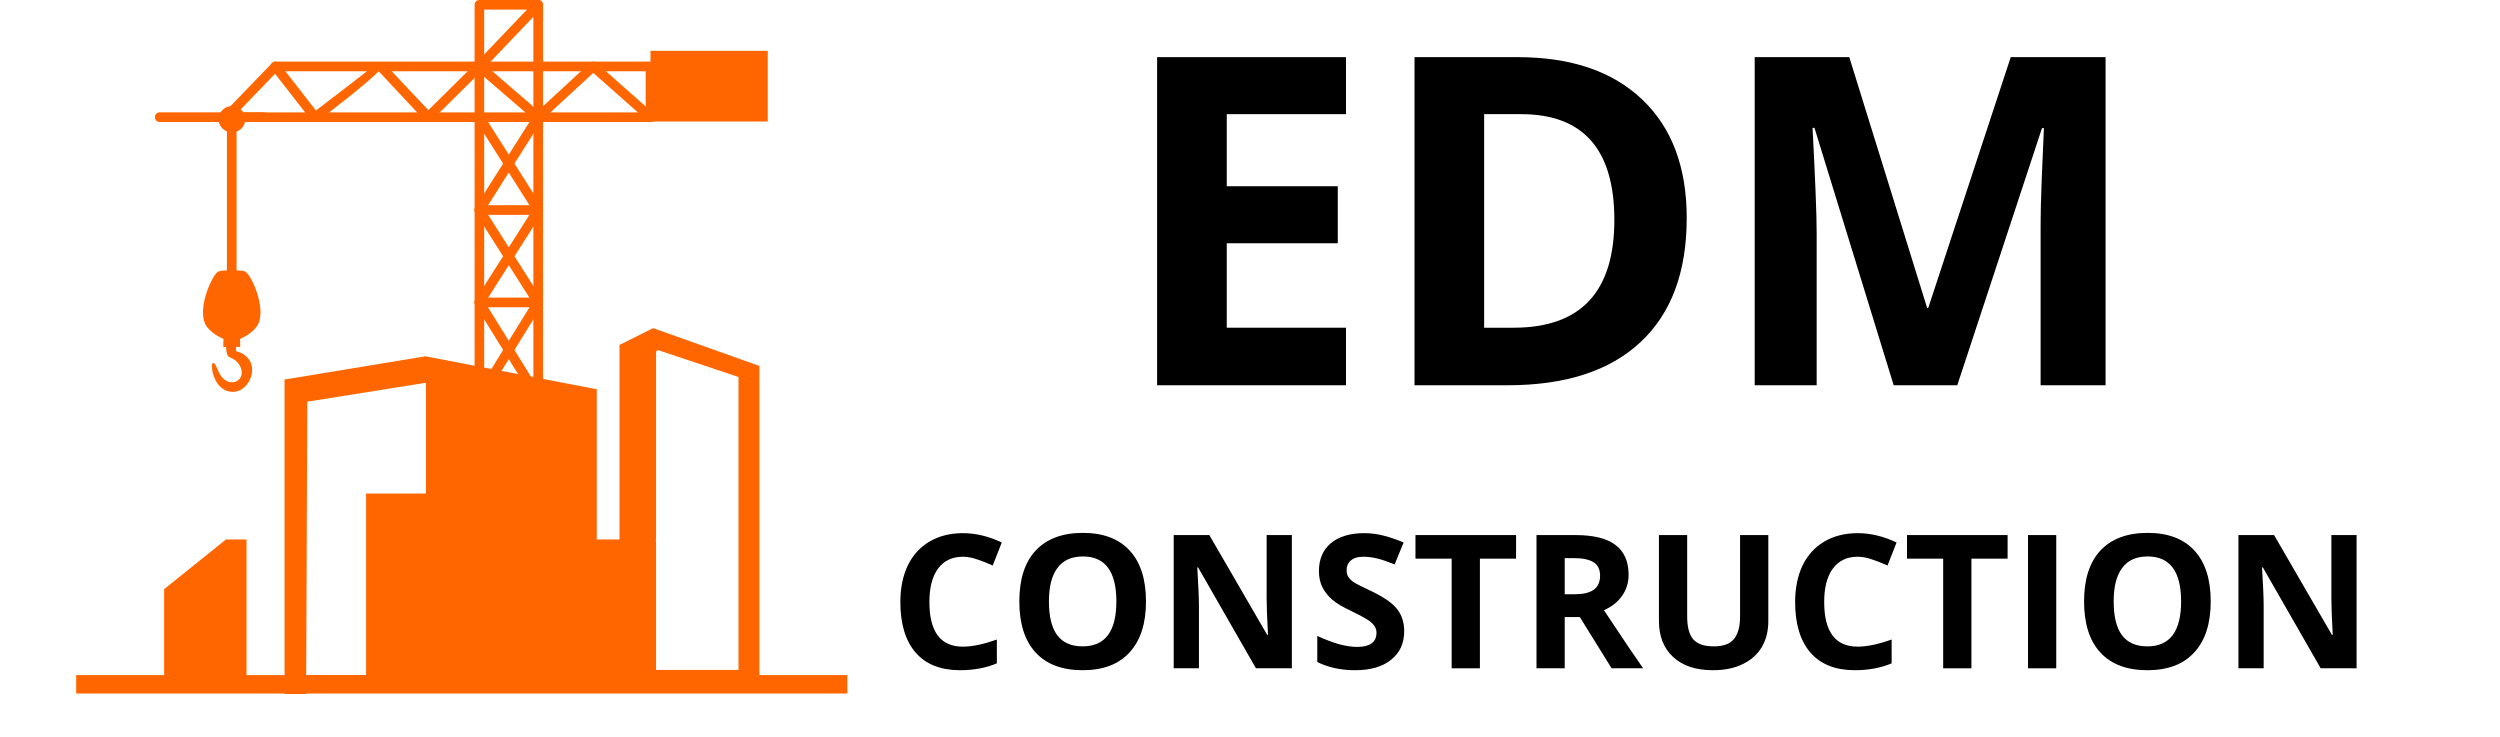 <svg xmlns="http://www.w3.org/2000/svg" xmlns:xlink="http://www.w3.org/1999/xlink" width="190" zoomAndPan="magnify" viewBox="0 0 142.5 42" height="56" preserveAspectRatio="xMidYMid meet" version="1.0"><defs><g/><clipPath id="81d2c1a715"><path d="M 50 0 L 137 0 L 137 41.023 L 50 41.023 Z M 50 0 " clip-rule="nonzero"/></clipPath><clipPath id="10aa9bcf16"><rect x="0" width="60" y="0" height="32"/></clipPath><clipPath id="ff121bd1bd"><path d="M 0.641 26 L 86.672 26 L 86.672 41.023 L 0.641 41.023 Z M 0.641 26 " clip-rule="nonzero"/></clipPath><clipPath id="9a78ac7d27"><rect x="0" width="87" y="0" height="16"/></clipPath><clipPath id="a7221005d3"><rect x="0" width="87" y="0" height="42"/></clipPath></defs><path fill="#ff6600" d="M 30.676 0 L 27.324 0 C 27.172 0 27.051 0.121 27.051 0.273 L 27.051 38.254 C 27.051 38.406 27.172 38.527 27.324 38.527 L 30.676 38.527 C 30.828 38.527 30.953 38.406 30.953 38.254 L 30.953 0.273 C 30.949 0.121 30.828 0 30.676 0 Z M 27.598 0.547 L 30.402 0.547 L 30.402 37.977 L 27.598 37.977 Z M 27.598 0.547 " fill-opacity="1" fill-rule="nonzero"/><path fill="#ff6600" d="M 36.805 6.406 L 13.555 6.406 L 15.816 4.062 L 36.805 4.062 Z M 12.906 6.953 L 37.078 6.953 C 37.23 6.953 37.355 6.832 37.355 6.68 L 37.355 3.785 C 37.355 3.637 37.23 3.512 37.078 3.512 L 15.699 3.512 C 15.629 3.512 15.559 3.543 15.504 3.598 L 12.723 6.477 C 12.668 6.523 12.633 6.598 12.633 6.68 C 12.633 6.832 12.754 6.953 12.906 6.953 Z M 12.906 6.953 " fill-opacity="1" fill-rule="nonzero"/><path fill="#ff6600" d="M 30.676 33.621 C 30.828 33.621 30.953 33.5 30.953 33.348 C 30.953 33.195 30.828 33.074 30.676 33.074 L 27.324 33.074 C 27.172 33.074 27.051 33.195 27.051 33.348 C 27.051 33.5 27.172 33.621 27.324 33.621 Z M 30.676 33.621 " fill-opacity="1" fill-rule="nonzero"/><path fill="#ff6600" d="M 30.676 28.223 C 30.828 28.223 30.953 28.102 30.953 27.949 C 30.953 27.797 30.828 27.676 30.676 27.676 L 27.324 27.676 C 27.172 27.676 27.051 27.797 27.051 27.949 C 27.051 28.102 27.172 28.223 27.324 28.223 Z M 30.676 28.223 " fill-opacity="1" fill-rule="nonzero"/><path fill="#ff6600" d="M 30.676 22.934 C 30.828 22.934 30.953 22.809 30.953 22.66 C 30.953 22.508 30.828 22.383 30.676 22.383 L 27.324 22.383 C 27.172 22.383 27.051 22.508 27.051 22.66 C 27.051 22.809 27.172 22.934 27.324 22.934 Z M 30.676 22.934 " fill-opacity="1" fill-rule="nonzero"/><path fill="#ff6600" d="M 30.676 17.516 C 30.828 17.516 30.953 17.391 30.953 17.238 C 30.953 17.09 30.828 16.965 30.676 16.965 L 27.324 16.965 C 27.172 16.965 27.051 17.086 27.051 17.238 C 27.051 17.391 27.172 17.516 27.324 17.516 Z M 30.676 17.516 " fill-opacity="1" fill-rule="nonzero"/><path fill="#ff6600" d="M 30.676 12.246 C 30.828 12.246 30.953 12.121 30.953 11.969 C 30.953 11.816 30.828 11.695 30.676 11.695 L 27.324 11.695 C 27.172 11.695 27.051 11.816 27.051 11.969 C 27.051 12.121 27.172 12.246 27.324 12.246 Z M 30.676 12.246 " fill-opacity="1" fill-rule="nonzero"/><path fill="#ff6600" d="M 30.449 38.406 C 30.535 38.531 30.707 38.562 30.832 38.477 C 30.957 38.395 30.988 38.223 30.902 38.098 L 27.652 33.34 L 30.91 28.094 C 30.965 28 30.961 27.891 30.906 27.805 L 27.648 22.656 L 30.91 17.383 C 30.965 17.289 30.961 17.18 30.906 17.094 L 27.648 11.969 L 30.906 6.824 C 30.98 6.707 30.953 6.555 30.852 6.469 L 27.723 3.766 L 30.875 0.461 C 30.98 0.352 30.973 0.18 30.863 0.074 C 30.754 -0.027 30.582 -0.023 30.477 0.086 L 27.125 3.598 L 27.117 3.609 C 27.016 3.723 27.031 3.895 27.145 3.992 L 30.32 6.73 L 27.102 11.809 C 27.039 11.895 27.031 12.02 27.094 12.117 L 30.352 17.242 L 27.098 22.504 C 27.039 22.59 27.031 22.711 27.094 22.805 L 30.352 27.949 L 27.102 33.188 C 27.035 33.281 27.031 33.406 27.098 33.5 Z M 30.449 38.406 " fill-opacity="1" fill-rule="nonzero"/><path fill="#ff6600" d="M 27.555 6.531 C 27.477 6.406 27.305 6.367 27.18 6.449 C 27.051 6.527 27.012 6.695 27.094 6.824 L 30.352 11.969 L 27.094 17.094 C 27.031 17.191 27.039 17.312 27.102 17.402 L 30.352 22.656 L 27.094 27.805 C 27.031 27.898 27.039 28.016 27.098 28.105 L 30.348 33.34 L 27.098 38.098 C 27.012 38.223 27.043 38.395 27.168 38.48 C 27.293 38.562 27.465 38.531 27.551 38.406 L 30.902 33.504 C 30.961 33.414 30.969 33.301 30.91 33.203 L 27.648 27.953 L 30.906 22.805 C 30.961 22.719 30.965 22.605 30.91 22.516 L 27.648 17.242 L 30.91 12.117 L 30.906 12.117 C 30.961 12.031 30.965 11.918 30.91 11.824 Z M 27.555 6.531 " fill-opacity="1" fill-rule="nonzero"/><path fill="#ff6600" d="M 36.898 6.883 C 37.008 6.984 37.184 6.973 37.285 6.859 C 37.387 6.75 37.375 6.574 37.262 6.473 L 33.996 3.582 C 33.883 3.484 33.711 3.492 33.609 3.602 L 30.492 6.48 C 30.379 6.582 30.375 6.754 30.477 6.863 C 30.578 6.977 30.75 6.98 30.863 6.879 L 33.816 4.156 Z M 36.898 6.883 " fill-opacity="1" fill-rule="nonzero"/><path fill="#ff6600" d="M 27.52 3.98 C 27.625 3.875 27.625 3.703 27.52 3.594 C 27.41 3.488 27.238 3.488 27.129 3.594 L 24.41 6.285 C 24.012 5.867 23.074 4.902 22.32 4.262 C 22.953 5.047 23.934 6.477 24.156 6.801 C 24.168 6.824 24.184 6.844 24.199 6.863 L 24.207 6.871 C 24.316 6.98 24.488 6.98 24.594 6.875 Z M 22.32 4.262 C 22.117 4.09 21.926 3.938 21.766 3.828 C 21.773 3.812 21.777 3.797 21.777 3.785 C 21.777 3.637 22.004 3.867 22.32 4.262 Z M 21.766 3.828 C 21.742 3.816 21.723 3.801 21.699 3.785 C 21.414 3.605 21.227 3.57 21.227 3.785 C 21.227 3.852 18.762 5.727 18.008 6.297 L 15.918 3.617 C 15.824 3.5 15.652 3.477 15.531 3.57 C 15.41 3.664 15.391 3.836 15.484 3.957 L 17.738 6.848 L 17.742 6.848 C 17.832 6.965 18.004 6.988 18.121 6.895 C 18.133 6.887 21.539 4.32 21.766 3.828 Z M 21.766 3.828 " fill-opacity="1" fill-rule="nonzero"/><path fill="#ff6600" d="M 37.078 2.898 L 43.762 2.898 L 43.762 6.926 L 37.078 6.926 Z M 37.078 2.898 " fill-opacity="1" fill-rule="evenodd"/><path fill="#ff6600" d="M 15.012 6.953 C 15.164 6.953 15.289 6.832 15.289 6.68 C 15.289 6.527 15.164 6.402 15.012 6.402 L 9.105 6.402 C 8.953 6.402 8.828 6.527 8.828 6.68 C 8.828 6.828 8.953 6.953 9.105 6.953 Z M 15.012 6.953 " fill-opacity="1" fill-rule="nonzero"/><path fill="#ff6600" d="M 13.223 6.047 C 12.801 6.047 12.457 6.383 12.457 6.797 C 12.457 7.211 12.801 7.547 13.223 7.547 C 13.641 7.547 13.984 7.211 13.984 6.797 C 13.984 6.383 13.641 6.047 13.223 6.047 Z M 13.223 6.047 " fill-opacity="1" fill-rule="evenodd"/><path fill="#ff6600" d="M 12.934 15.773 C 12.934 15.922 13.055 16.047 13.207 16.047 C 13.359 16.047 13.484 15.922 13.484 15.773 L 13.484 6.402 C 13.484 6.25 13.359 6.125 13.207 6.125 C 13.059 6.125 12.934 6.25 12.934 6.402 Z M 12.934 15.773 " fill-opacity="1" fill-rule="nonzero"/><path fill="#ff6600" d="M 13.453 19.777 L 13.691 19.777 L 13.684 19.316 C 13.684 19.316 14.25 19.102 14.605 18.652 C 15.27 17.812 14.398 15.797 14.016 15.504 C 13.832 15.367 13.211 15.43 13.211 15.43 C 13.211 15.43 12.586 15.367 12.402 15.504 C 12.023 15.797 11.148 17.812 11.812 18.652 C 12.168 19.102 12.738 19.316 12.738 19.316 L 12.727 19.777 L 12.883 19.777 C 12.895 20.027 12.938 20.324 13.09 20.367 C 13.359 20.441 13.758 20.762 13.777 21.215 C 13.801 21.664 13.316 21.961 12.867 21.684 C 12.414 21.406 12.414 20.859 12.188 20.699 C 11.965 20.539 12.062 21.832 12.781 22.211 C 14.121 22.914 15.223 20.477 13.453 20.016 Z M 13.453 19.777 " fill-opacity="1" fill-rule="evenodd"/><path fill="#ff6600" d="M 24.559 6.438 L 21.898 3.602 L 21.5 3.973 L 24.156 6.812 Z M 24.559 6.438 " fill-opacity="1" fill-rule="nonzero"/><path fill="#ff6600" d="M 29.023 37.062 L 32.656 37.062 L 33.766 38.605 L 24.281 38.605 L 25.391 37.062 Z M 29.023 37.062 " fill-opacity="1" fill-rule="evenodd"/><path fill="#ff6600" d="M 9.355 33.582 L 12.879 30.75 L 14.051 30.75 L 14.051 39.434 L 9.355 39.434 Z M 9.355 33.582 " fill-opacity="1" fill-rule="evenodd"/><path fill="#ff6600" d="M 17.453 39.402 L 17.453 39.559 L 16.219 39.559 L 16.219 21.633 L 24.25 20.309 L 34.016 22.188 L 34.016 30.75 L 35.312 30.75 L 35.312 19.66 L 37.227 18.703 L 43.285 20.859 L 43.285 39.402 Z M 24.281 28.133 L 20.867 28.133 L 20.867 38.48 L 17.453 38.48 L 17.516 22.895 L 24.281 21.816 Z M 37.395 38.188 L 42.094 38.188 L 42.094 21.488 L 37.488 19.949 L 37.395 20.043 L 37.395 30.672 C 37.395 30.73 37.391 30.789 37.383 30.848 L 37.395 30.918 Z M 37.395 38.188 " fill-opacity="1" fill-rule="evenodd"/><path fill="#ff6600" d="M 4.344 38.48 L 48.297 38.48 L 48.297 39.531 L 4.344 39.531 Z M 4.344 38.48 " fill-opacity="1" fill-rule="evenodd"/><g clip-path="url(#81d2c1a715)"><g transform="matrix(1, 0, 0, 1, 50, 0)"><g clip-path="url(#a7221005d3)"><g transform="matrix(1, 0, 0, 1, 13, 0)"><g clip-path="url(#10aa9bcf16)"><g fill="#000000" fill-opacity="1"><g transform="translate(0.597, 21.96)"><g><path d="M 13.125 0 L 2.359 0 L 2.359 -18.703 L 13.125 -18.703 L 13.125 -15.453 L 6.328 -15.453 L 6.328 -11.344 L 12.656 -11.344 L 12.656 -8.094 L 6.328 -8.094 L 6.328 -3.281 L 13.125 -3.281 Z M 13.125 0 "/></g></g></g><g fill="#000000" fill-opacity="1"><g transform="translate(15.268, 21.96)"><g><path d="M 17.875 -9.531 C 17.875 -6.445 16.992 -4.086 15.234 -2.453 C 13.484 -0.816 10.957 0 7.656 0 L 2.359 0 L 2.359 -18.703 L 8.234 -18.703 C 11.285 -18.703 13.656 -17.895 15.344 -16.281 C 17.031 -14.676 17.875 -12.426 17.875 -9.531 Z M 13.75 -9.422 C 13.75 -13.441 11.977 -15.453 8.438 -15.453 L 6.328 -15.453 L 6.328 -3.281 L 8.016 -3.281 C 11.836 -3.281 13.75 -5.328 13.75 -9.422 Z M 13.75 -9.422 "/></g></g></g><g fill="#000000" fill-opacity="1"><g transform="translate(34.659, 21.96)"><g><path d="M 10.281 0 L 5.766 -14.672 L 5.656 -14.672 C 5.812 -11.691 5.891 -9.703 5.891 -8.703 L 5.891 0 L 2.359 0 L 2.359 -18.703 L 7.75 -18.703 L 12.188 -4.406 L 12.25 -4.406 L 16.953 -18.703 L 22.359 -18.703 L 22.359 0 L 18.656 0 L 18.656 -8.859 C 18.656 -9.273 18.66 -9.754 18.672 -10.297 C 18.68 -10.848 18.738 -12.301 18.844 -14.656 L 18.734 -14.656 L 13.906 0 Z M 10.281 0 "/></g></g></g></g></g><g clip-path="url(#ff121bd1bd)"><g transform="matrix(1, 0, 0, 1, 0, 26)"><g clip-path="url(#9a78ac7d27)"><g fill="#000000" fill-opacity="1"><g transform="translate(0.695, 12.093)"><g><path d="M 4.188 -6.359 C 3.57 -6.359 3.098 -6.129 2.766 -5.672 C 2.441 -5.223 2.281 -4.594 2.281 -3.781 C 2.281 -2.082 2.914 -1.234 4.188 -1.234 C 4.719 -1.234 5.363 -1.367 6.125 -1.641 L 6.125 -0.281 C 5.5 -0.02 4.801 0.109 4.031 0.109 C 2.926 0.109 2.082 -0.223 1.5 -0.891 C 0.914 -1.566 0.625 -2.531 0.625 -3.781 C 0.625 -4.57 0.766 -5.266 1.047 -5.859 C 1.336 -6.453 1.75 -6.906 2.281 -7.219 C 2.82 -7.539 3.457 -7.703 4.188 -7.703 C 4.926 -7.703 5.664 -7.523 6.406 -7.172 L 5.891 -5.859 C 5.598 -5.992 5.305 -6.109 5.016 -6.203 C 4.734 -6.305 4.457 -6.359 4.188 -6.359 Z M 4.188 -6.359 "/></g></g></g><g fill="#000000" fill-opacity="1"><g transform="translate(7.477, 12.093)"><g><path d="M 7.844 -3.812 C 7.844 -2.551 7.531 -1.582 6.906 -0.906 C 6.289 -0.227 5.398 0.109 4.234 0.109 C 3.066 0.109 2.172 -0.227 1.547 -0.906 C 0.93 -1.582 0.625 -2.551 0.625 -3.812 C 0.625 -5.082 0.938 -6.051 1.562 -6.719 C 2.188 -7.383 3.082 -7.719 4.25 -7.719 C 5.414 -7.719 6.305 -7.379 6.922 -6.703 C 7.535 -6.035 7.844 -5.07 7.844 -3.812 Z M 2.312 -3.812 C 2.312 -2.957 2.469 -2.316 2.781 -1.891 C 3.102 -1.461 3.586 -1.25 4.234 -1.25 C 5.516 -1.25 6.156 -2.102 6.156 -3.812 C 6.156 -5.52 5.52 -6.375 4.25 -6.375 C 3.602 -6.375 3.117 -6.156 2.797 -5.719 C 2.473 -5.289 2.312 -4.656 2.312 -3.812 Z M 2.312 -3.812 "/></g></g></g><g fill="#000000" fill-opacity="1"><g transform="translate(15.948, 12.093)"><g><path d="M 7.688 0 L 5.641 0 L 2.344 -5.75 L 2.297 -5.75 C 2.359 -4.727 2.391 -4.004 2.391 -3.578 L 2.391 0 L 0.953 0 L 0.953 -7.594 L 2.984 -7.594 L 6.281 -1.906 L 6.328 -1.906 C 6.273 -2.895 6.25 -3.594 6.25 -4 L 6.25 -7.594 L 7.688 -7.594 Z M 7.688 0 "/></g></g></g><g fill="#000000" fill-opacity="1"><g transform="translate(24.601, 12.093)"><g><path d="M 5.438 -2.109 C 5.438 -1.422 5.188 -0.879 4.688 -0.484 C 4.195 -0.086 3.516 0.109 2.641 0.109 C 1.828 0.109 1.109 -0.047 0.484 -0.359 L 0.484 -1.844 C 0.992 -1.613 1.426 -1.453 1.781 -1.359 C 2.145 -1.266 2.473 -1.219 2.766 -1.219 C 3.117 -1.219 3.391 -1.285 3.578 -1.422 C 3.766 -1.555 3.859 -1.758 3.859 -2.031 C 3.859 -2.176 3.816 -2.305 3.734 -2.422 C 3.648 -2.547 3.523 -2.66 3.359 -2.766 C 3.203 -2.867 2.879 -3.039 2.391 -3.281 C 1.922 -3.5 1.57 -3.707 1.344 -3.906 C 1.113 -4.102 0.926 -4.336 0.781 -4.609 C 0.645 -4.879 0.578 -5.191 0.578 -5.547 C 0.578 -6.211 0.801 -6.738 1.25 -7.125 C 1.707 -7.508 2.344 -7.703 3.156 -7.703 C 3.539 -7.703 3.91 -7.656 4.266 -7.562 C 4.629 -7.469 5.008 -7.336 5.406 -7.172 L 4.891 -5.922 C 4.484 -6.086 4.145 -6.203 3.875 -6.266 C 3.613 -6.328 3.352 -6.359 3.094 -6.359 C 2.789 -6.359 2.555 -6.285 2.391 -6.141 C 2.234 -6.004 2.156 -5.82 2.156 -5.594 C 2.156 -5.445 2.188 -5.32 2.25 -5.219 C 2.312 -5.113 2.414 -5.008 2.562 -4.906 C 2.707 -4.812 3.047 -4.641 3.578 -4.391 C 4.297 -4.047 4.785 -3.703 5.047 -3.359 C 5.305 -3.023 5.438 -2.609 5.438 -2.109 Z M 5.438 -2.109 "/></g></g></g><g fill="#000000" fill-opacity="1"><g transform="translate(30.463, 12.093)"><g><path d="M 3.891 0 L 2.281 0 L 2.281 -6.25 L 0.219 -6.25 L 0.219 -7.594 L 5.953 -7.594 L 5.953 -6.25 L 3.891 -6.25 Z M 3.891 0 "/></g></g></g><g fill="#000000" fill-opacity="1"><g transform="translate(36.627, 12.093)"><g><path d="M 2.562 -4.219 L 3.094 -4.219 C 3.594 -4.219 3.961 -4.301 4.203 -4.469 C 4.453 -4.645 4.578 -4.914 4.578 -5.281 C 4.578 -5.633 4.453 -5.891 4.203 -6.047 C 3.953 -6.203 3.57 -6.281 3.062 -6.281 L 2.562 -6.281 Z M 2.562 -2.922 L 2.562 0 L 0.953 0 L 0.953 -7.594 L 3.172 -7.594 C 4.203 -7.594 4.961 -7.406 5.453 -7.031 C 5.953 -6.656 6.203 -6.086 6.203 -5.328 C 6.203 -4.879 6.078 -4.477 5.828 -4.125 C 5.586 -3.781 5.242 -3.508 4.797 -3.312 C 5.93 -1.602 6.676 -0.5 7.031 0 L 5.234 0 L 3.422 -2.922 Z M 2.562 -2.922 "/></g></g></g><g fill="#000000" fill-opacity="1"><g transform="translate(43.653, 12.093)"><g><path d="M 7.141 -7.594 L 7.141 -2.688 C 7.141 -2.125 7.016 -1.629 6.766 -1.203 C 6.516 -0.785 6.148 -0.461 5.672 -0.234 C 5.203 -0.004 4.641 0.109 3.984 0.109 C 3.016 0.109 2.258 -0.141 1.719 -0.641 C 1.176 -1.141 0.906 -1.828 0.906 -2.703 L 0.906 -7.594 L 2.516 -7.594 L 2.516 -2.953 C 2.516 -2.359 2.629 -1.926 2.859 -1.656 C 3.098 -1.383 3.488 -1.25 4.031 -1.25 C 4.562 -1.25 4.941 -1.383 5.172 -1.656 C 5.41 -1.938 5.531 -2.367 5.531 -2.953 L 5.531 -7.594 Z M 7.141 -7.594 "/></g></g></g><g fill="#000000" fill-opacity="1"><g transform="translate(51.698, 12.093)"><g><path d="M 4.188 -6.359 C 3.57 -6.359 3.098 -6.129 2.766 -5.672 C 2.441 -5.223 2.281 -4.594 2.281 -3.781 C 2.281 -2.082 2.914 -1.234 4.188 -1.234 C 4.719 -1.234 5.363 -1.367 6.125 -1.641 L 6.125 -0.281 C 5.5 -0.02 4.801 0.109 4.031 0.109 C 2.926 0.109 2.082 -0.223 1.5 -0.891 C 0.914 -1.566 0.625 -2.531 0.625 -3.781 C 0.625 -4.57 0.766 -5.266 1.047 -5.859 C 1.336 -6.453 1.75 -6.906 2.281 -7.219 C 2.82 -7.539 3.457 -7.703 4.188 -7.703 C 4.926 -7.703 5.664 -7.523 6.406 -7.172 L 5.891 -5.859 C 5.598 -5.992 5.305 -6.109 5.016 -6.203 C 4.734 -6.305 4.457 -6.359 4.188 -6.359 Z M 4.188 -6.359 "/></g></g></g><g fill="#000000" fill-opacity="1"><g transform="translate(58.48, 12.093)"><g><path d="M 3.891 0 L 2.281 0 L 2.281 -6.25 L 0.219 -6.25 L 0.219 -7.594 L 5.953 -7.594 L 5.953 -6.25 L 3.891 -6.25 Z M 3.891 0 "/></g></g></g><g fill="#000000" fill-opacity="1"><g transform="translate(64.644, 12.093)"><g><path d="M 0.953 0 L 0.953 -7.594 L 2.562 -7.594 L 2.562 0 Z M 0.953 0 "/></g></g></g><g fill="#000000" fill-opacity="1"><g transform="translate(68.167, 12.093)"><g><path d="M 7.844 -3.812 C 7.844 -2.551 7.531 -1.582 6.906 -0.906 C 6.289 -0.227 5.398 0.109 4.234 0.109 C 3.066 0.109 2.172 -0.227 1.547 -0.906 C 0.93 -1.582 0.625 -2.551 0.625 -3.812 C 0.625 -5.082 0.938 -6.051 1.562 -6.719 C 2.188 -7.383 3.082 -7.719 4.25 -7.719 C 5.414 -7.719 6.305 -7.379 6.922 -6.703 C 7.535 -6.035 7.844 -5.07 7.844 -3.812 Z M 2.312 -3.812 C 2.312 -2.957 2.469 -2.316 2.781 -1.891 C 3.102 -1.461 3.586 -1.25 4.234 -1.25 C 5.516 -1.25 6.156 -2.102 6.156 -3.812 C 6.156 -5.52 5.52 -6.375 4.25 -6.375 C 3.602 -6.375 3.117 -6.156 2.797 -5.719 C 2.473 -5.289 2.312 -4.656 2.312 -3.812 Z M 2.312 -3.812 "/></g></g></g><g fill="#000000" fill-opacity="1"><g transform="translate(76.638, 12.093)"><g><path d="M 7.688 0 L 5.641 0 L 2.344 -5.75 L 2.297 -5.75 C 2.359 -4.727 2.391 -4.004 2.391 -3.578 L 2.391 0 L 0.953 0 L 0.953 -7.594 L 2.984 -7.594 L 6.281 -1.906 L 6.328 -1.906 C 6.273 -2.895 6.25 -3.594 6.25 -4 L 6.25 -7.594 L 7.688 -7.594 Z M 7.688 0 "/></g></g></g></g></g></g></g></g></g></svg>